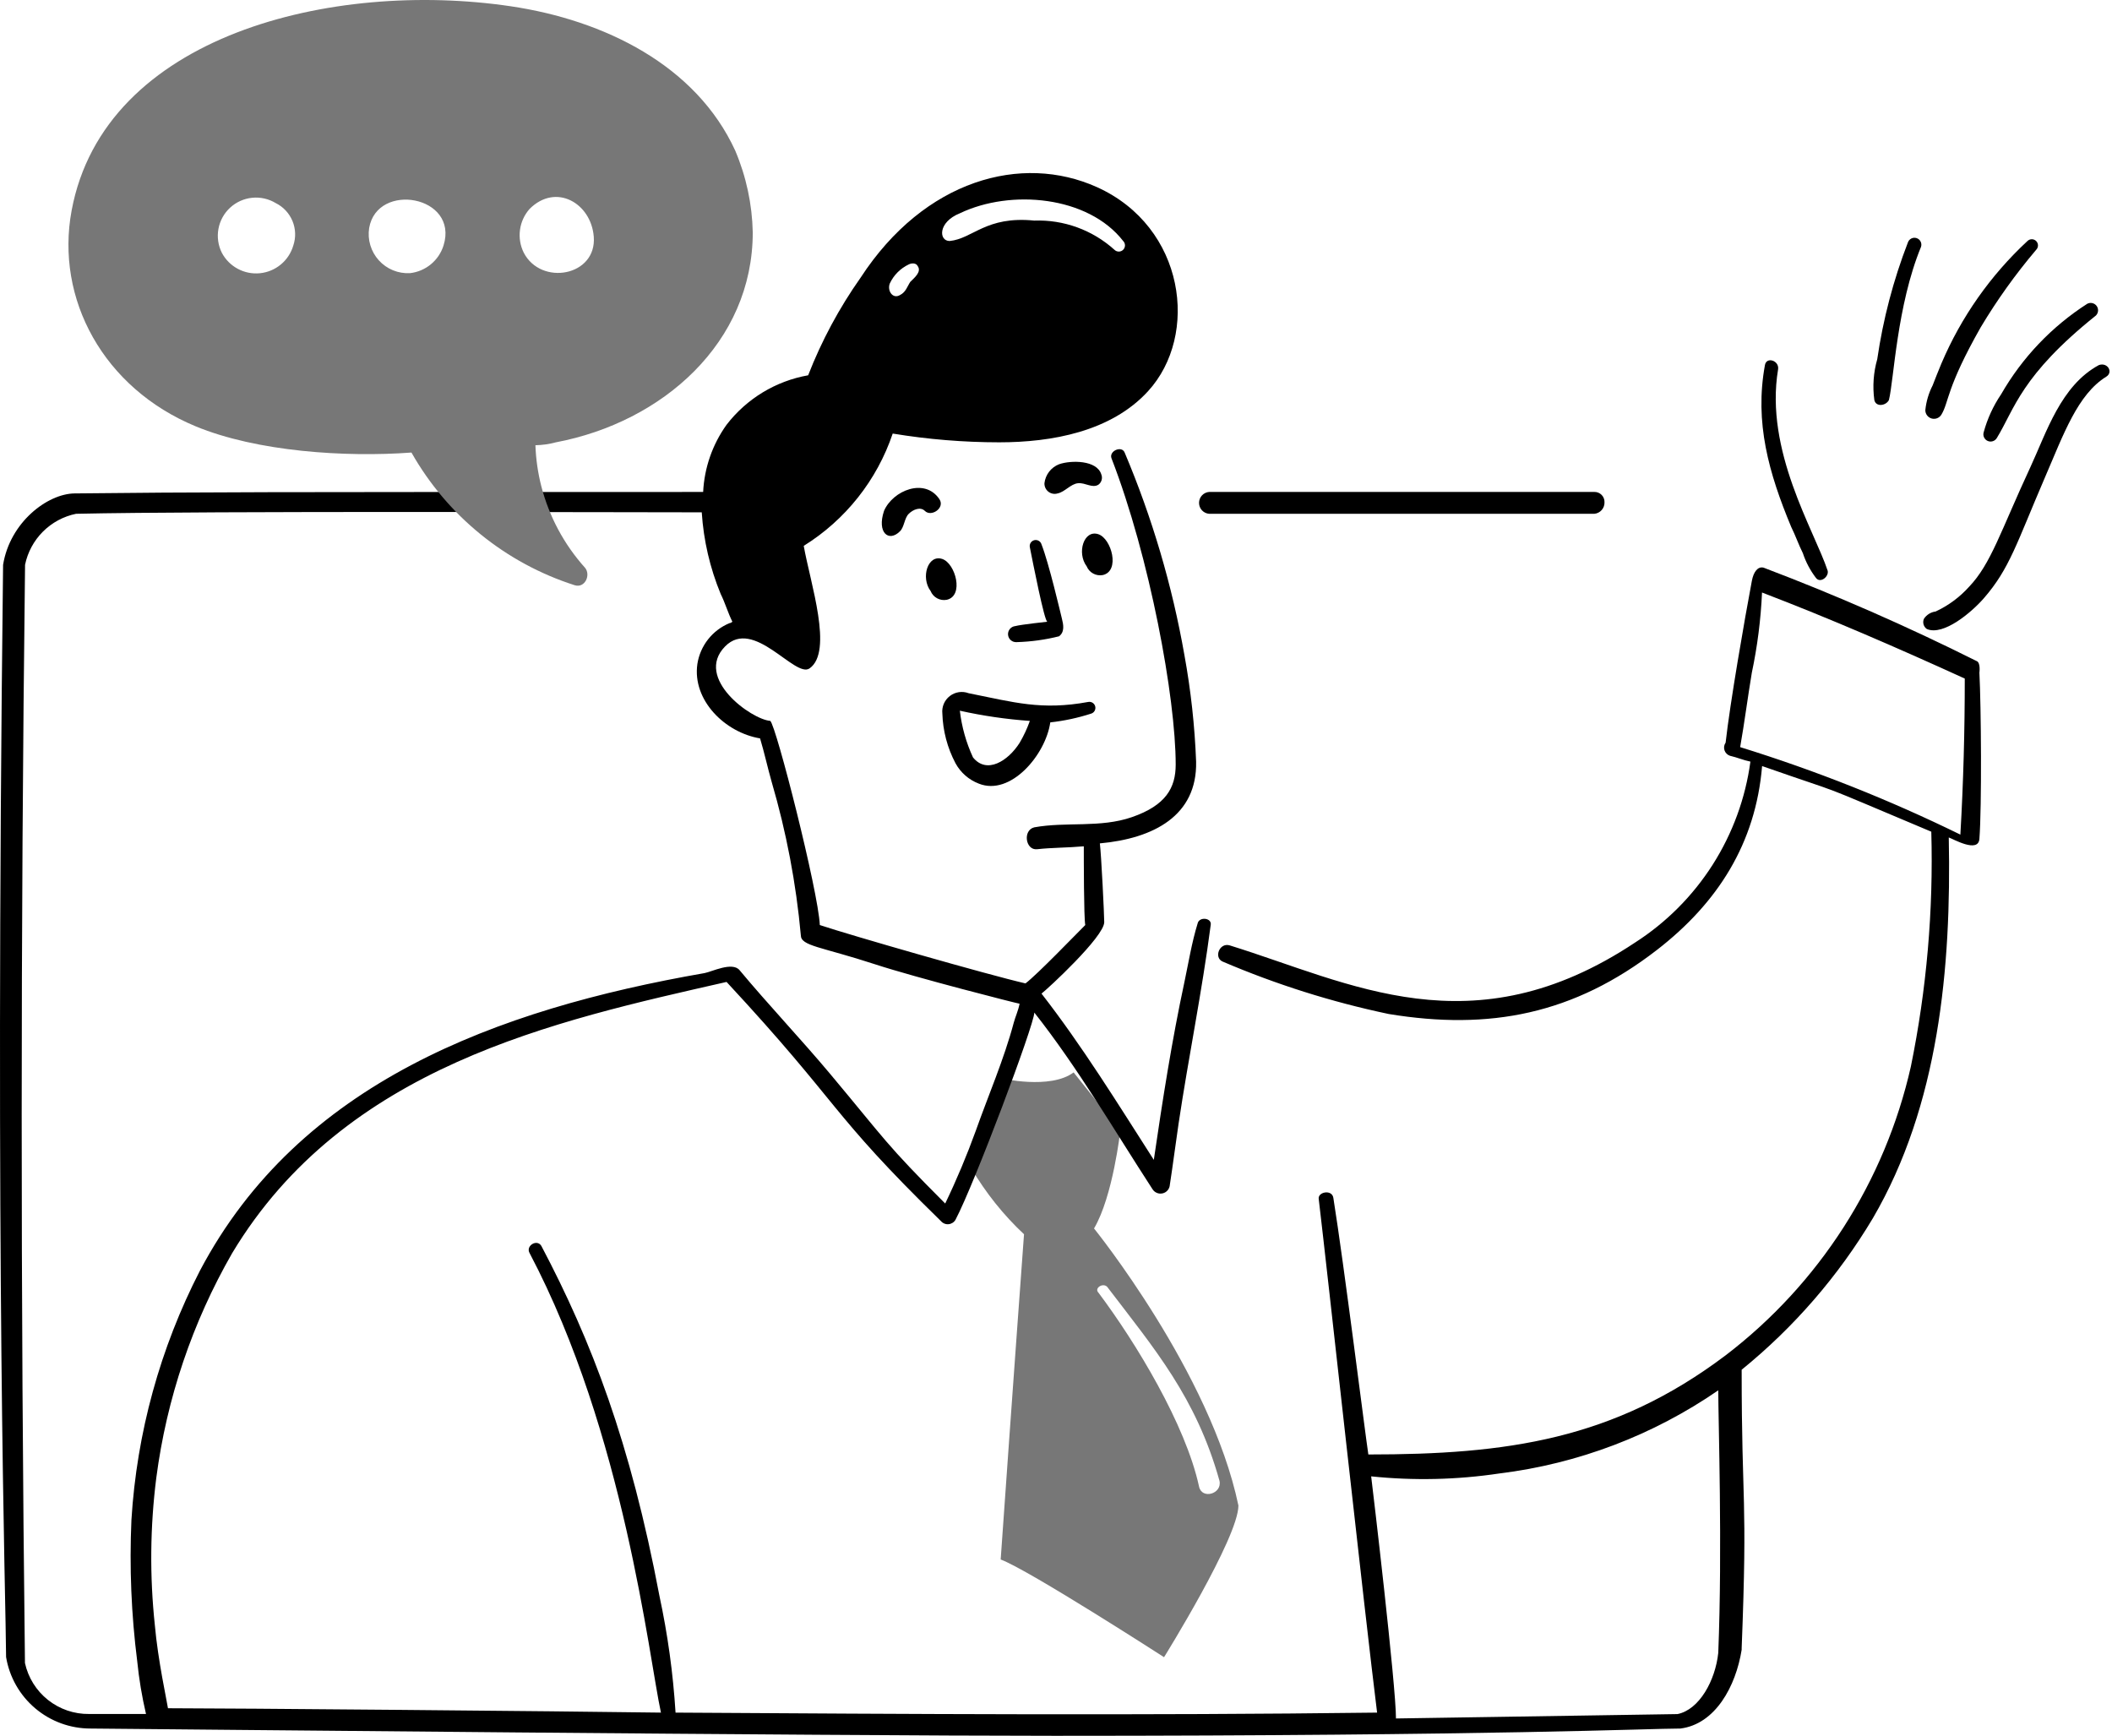 <svg width="146" height="120" viewBox="0 0 146 120" fill="none" xmlns="http://www.w3.org/2000/svg">
<path d="M67.16 80.791L69.176 74.54C69.176 74.54 72.609 75.346 74.217 74.137L77.444 78.169C77.444 78.169 76.94 82.707 75.629 84.925C75.629 84.925 83.695 94.906 85.61 104.081C85.61 106.299 80.469 114.564 80.469 114.564C80.469 114.564 71.092 108.515 69.176 107.81C69.983 96.315 70.789 85.326 70.789 85.326C69.369 83.995 68.147 82.468 67.16 80.791V80.791ZM75.932 89.361C78.538 92.837 81.962 98.488 82.889 102.771C83.085 103.68 84.503 103.275 84.301 102.368C82.685 96.598 79.808 93.251 76.537 88.958C76.234 88.655 75.629 89.057 75.932 89.361Z" fill="#777777"/>
<path d="M76.234 39.755C76.007 39.797 75.773 39.76 75.57 39.65C75.367 39.54 75.209 39.363 75.121 39.15C74.423 38.222 74.922 36.596 75.927 36.931C76.839 37.234 77.451 39.481 76.234 39.755Z" fill="black"/>
<path d="M65.446 41.465C65.219 41.508 64.985 41.471 64.782 41.361C64.579 41.251 64.42 41.074 64.333 40.861C63.635 39.933 64.134 38.307 65.139 38.642C66.051 38.949 66.663 41.196 65.446 41.465Z" fill="black"/>
<path d="M73.21 32.095C74.022 31.808 75.831 31.793 76.133 32.801C76.183 32.925 76.19 33.061 76.153 33.189C76.117 33.317 76.039 33.429 75.932 33.507C75.503 33.772 75.032 33.355 74.52 33.406C74.008 33.457 73.612 34.011 73.109 34.112C73.001 34.144 72.887 34.15 72.777 34.129C72.666 34.108 72.563 34.061 72.474 33.992C72.385 33.923 72.314 33.834 72.267 33.732C72.22 33.63 72.197 33.519 72.201 33.406C72.234 33.117 72.346 32.842 72.523 32.611C72.701 32.38 72.938 32.201 73.21 32.095V32.095Z" fill="black"/>
<path d="M61.111 35.319C61.715 33.907 63.934 33 64.942 34.512C65.344 35.115 64.378 35.764 63.934 35.319C63.631 35.017 63.126 35.218 62.82 35.521C62.514 35.823 62.518 36.428 62.215 36.727C61.447 37.503 60.604 36.838 61.111 35.319Z" fill="black"/>
<path d="M71.193 37.838C71.17 37.732 71.188 37.621 71.245 37.529C71.302 37.437 71.393 37.371 71.498 37.344C71.603 37.318 71.714 37.334 71.808 37.389C71.902 37.443 71.97 37.532 71.999 37.636C72.512 38.943 73.31 42.375 73.411 42.778C73.512 43.18 73.613 43.685 73.21 43.988C72.253 44.228 71.272 44.363 70.286 44.391C70.139 44.403 69.994 44.357 69.882 44.263C69.769 44.168 69.699 44.033 69.685 43.887C69.672 43.74 69.717 43.595 69.811 43.482C69.904 43.368 70.039 43.297 70.185 43.282C70.586 43.175 72.403 42.98 72.403 42.98C72.201 42.98 71.394 38.846 71.193 37.838Z" fill="black"/>
<path d="M66.958 47.922C70.106 48.552 71.994 49.12 75.226 48.527C75.331 48.506 75.44 48.527 75.53 48.584C75.62 48.641 75.685 48.731 75.711 48.834C75.737 48.938 75.722 49.048 75.67 49.141C75.617 49.234 75.531 49.303 75.428 49.334C74.51 49.631 73.564 49.834 72.605 49.939C72.282 52.193 69.852 55.052 67.664 54.173C66.975 53.91 66.403 53.41 66.051 52.762C65.492 51.702 65.181 50.528 65.144 49.33C65.119 49.101 65.153 48.869 65.243 48.657C65.333 48.445 65.476 48.26 65.658 48.119C65.84 47.978 66.055 47.886 66.282 47.851C66.51 47.817 66.743 47.841 66.958 47.922V47.922ZM67.261 52.358C68.208 53.542 69.689 52.612 70.487 51.35C70.77 50.87 71.006 50.363 71.193 49.838C69.565 49.723 67.947 49.487 66.353 49.132C66.483 50.249 66.789 51.338 67.261 52.358V52.358Z" fill="black"/>
<path d="M125.537 39.955C125.142 39.438 124.835 38.859 124.63 38.242C124.328 37.637 124.126 37.036 123.823 36.426C122.277 32.715 121.28 29.209 122.008 25.235C122.119 24.632 123.017 24.933 122.916 25.538C121.977 31.17 125.407 36.639 126.344 39.453C126.445 39.855 125.846 40.35 125.537 39.955Z" fill="black"/>
<path d="M145.602 26.041C143.628 27.261 142.653 30.012 141.367 32.999C139.402 37.565 138.927 39.307 137.132 41.367C136.305 42.317 134.354 43.979 133.2 43.485C133.09 43.408 133.01 43.297 132.973 43.168C132.936 43.039 132.945 42.901 132.998 42.779C133.088 42.641 133.207 42.525 133.346 42.438C133.486 42.351 133.642 42.295 133.805 42.275C134.686 41.867 135.475 41.283 136.124 40.56C137.635 38.976 138.29 36.748 140.358 32.293C141.472 29.896 142.461 26.655 145.097 25.236C145.702 25.032 146.102 25.732 145.602 26.041Z" fill="black"/>
<path d="M138.04 30.278C137.978 30.384 137.879 30.463 137.762 30.501C137.644 30.539 137.518 30.532 137.405 30.482C137.293 30.432 137.203 30.343 137.152 30.23C137.102 30.118 137.094 29.991 137.132 29.874C137.387 28.94 137.795 28.054 138.338 27.252C139.791 24.723 141.831 22.579 144.286 21.002C144.394 20.944 144.518 20.927 144.637 20.954C144.756 20.98 144.862 21.048 144.935 21.146C145.008 21.243 145.044 21.364 145.036 21.485C145.027 21.607 144.976 21.722 144.891 21.809C139.698 25.967 139.266 28.275 138.04 30.278Z" fill="black"/>
<path d="M136.93 22.615C134.524 26.85 134.743 27.773 134.208 28.662C134.141 28.774 134.039 28.861 133.918 28.91C133.797 28.959 133.663 28.967 133.537 28.933C133.411 28.898 133.3 28.824 133.22 28.721C133.14 28.617 133.096 28.491 133.095 28.36C133.155 27.762 133.326 27.181 133.6 26.645C133.801 26.142 133.991 25.633 134.205 25.133C135.569 21.923 137.596 19.037 140.153 16.664C140.233 16.584 140.342 16.539 140.456 16.539C140.569 16.539 140.678 16.584 140.758 16.664C140.838 16.744 140.883 16.853 140.883 16.967C140.883 17.08 140.838 17.189 140.758 17.269C139.338 18.943 138.058 20.731 136.93 22.615V22.615Z" fill="black"/>
<path d="M130.579 27.653C130.377 28.056 129.677 28.156 129.57 27.653C129.441 26.708 129.51 25.747 129.772 24.83C130.174 22.071 130.884 19.365 131.889 16.765C131.93 16.644 132.016 16.545 132.129 16.488C132.243 16.431 132.374 16.422 132.494 16.462C132.615 16.502 132.714 16.588 132.771 16.702C132.828 16.815 132.837 16.947 132.797 17.067C131.124 21.129 130.923 26.278 130.579 27.653Z" fill="black"/>
<path d="M0.213 39.051C0.683 36.112 3.275 34.134 5.153 34.111C13.868 34.018 17.713 34.01 48.608 34.01C48.69 32.341 49.25 30.731 50.221 29.372C51.609 27.564 53.623 26.341 55.867 25.944C56.798 23.553 58.017 21.284 59.497 19.188C63.912 12.416 70.63 10.593 75.831 12.937C81.93 15.685 82.921 23.168 79.356 27.052C76.798 29.842 72.701 30.578 69.072 30.578C66.606 30.577 64.145 30.374 61.712 29.973C60.624 33.196 58.45 35.94 55.561 37.736C56.014 40.301 57.621 45.046 55.965 46.206C54.956 46.911 52.11 42.654 50.12 44.693C47.977 46.887 51.935 49.734 53.246 49.835C53.648 50.137 56.572 61.632 56.673 63.95C58.791 64.656 68.27 67.382 70.89 67.984C71.696 67.379 74.415 64.551 75.023 63.95C74.922 63.446 74.922 59.312 74.922 58.506C73.814 58.606 72.703 58.594 71.696 58.708C70.889 58.8 70.688 57.397 71.495 57.195C73.713 56.792 76.05 57.251 78.25 56.489C80.595 55.677 81.274 54.461 81.274 52.859C81.274 48.229 79.478 38.499 76.838 31.686C76.642 31.181 77.54 30.781 77.745 31.284C79.648 35.784 81.035 40.485 81.879 45.297C82.322 47.729 82.592 50.188 82.686 52.658C82.763 56.39 79.749 57.966 76.032 58.304C76.132 59.111 76.334 63.245 76.334 63.749C76.334 64.757 72.402 68.387 71.998 68.689C74.821 72.319 77.242 76.251 79.762 80.183C80.367 76.049 81.014 71.903 81.879 67.883C82.158 66.567 82.384 65.161 82.787 63.85C82.888 63.345 83.795 63.446 83.694 63.95C83.089 68.588 82.154 73.121 81.476 77.662C81.266 79.073 81.089 80.488 80.871 81.897C80.864 82.037 80.813 82.17 80.725 82.278C80.636 82.386 80.516 82.463 80.38 82.496C80.245 82.53 80.102 82.52 79.974 82.466C79.845 82.413 79.736 82.32 79.665 82.2C76.997 78.096 74.523 73.831 71.501 70C71.501 70.828 67.351 81.861 66.056 84.317C66.008 84.404 65.939 84.477 65.856 84.532C65.772 84.586 65.677 84.62 65.578 84.63C65.48 84.64 65.38 84.626 65.287 84.589C65.195 84.552 65.113 84.493 65.048 84.418C57.218 76.776 58.239 76.512 50.227 67.883C38.33 70.587 23.819 73.694 16.047 86.636C13.3 91.418 11.519 96.694 10.805 102.162C10.377 105.541 10.343 108.959 10.704 112.346C10.914 114.758 11.546 117.634 11.611 118.093C15.947 118.093 38.632 118.294 45.69 118.395C44.855 114.563 43.173 99.099 36.615 86.636C36.313 86.132 37.12 85.628 37.423 86.132C40.893 92.709 43.582 99.718 45.587 110.33C46.158 112.987 46.53 115.683 46.7 118.395C62.731 118.496 79.065 118.598 95.197 118.395C94.352 111.645 91.747 87.773 91.164 82.905C91.063 82.401 92.076 82.199 92.172 82.805C92.914 87.438 94.39 99.239 94.592 100.55C104.133 100.55 111.53 99.545 119.294 93.693C125.768 88.745 130.299 81.679 132.096 73.731C133.186 68.391 133.66 62.944 133.508 57.496C124.664 53.772 128.28 55.222 121.812 52.959C121.366 58.316 118.735 62.421 114.553 65.662C108.793 70.125 102.969 71.246 95.999 70.099C92.058 69.27 88.208 68.054 84.506 66.469C83.894 66.18 84.308 65.143 85.009 65.356C93.312 67.924 101.764 72.65 113.039 65.154C115.192 63.771 117.02 61.936 118.395 59.778C119.77 57.619 120.66 55.188 121.004 52.651C120.5 52.55 120.094 52.361 119.592 52.248C119.504 52.219 119.424 52.17 119.358 52.104C119.292 52.039 119.242 51.959 119.212 51.87C119.183 51.782 119.175 51.688 119.188 51.596C119.202 51.504 119.237 51.417 119.29 51.341C119.592 48.623 120.599 42.831 121.105 40.15C121.219 39.547 121.508 39.141 121.912 39.242C126.924 41.143 131.837 43.297 136.632 45.695C136.934 45.796 136.833 46.502 136.833 46.502C136.955 48.804 137.004 55.765 136.833 57.995C136.756 59.005 135.018 57.995 134.716 57.895C134.902 66.94 134.015 76.424 129.474 84.209C127.087 88.209 124.015 91.757 120.399 94.692C120.399 104.324 120.821 103.198 120.399 113.95V114.051C119.996 116.571 118.584 119.193 116.165 119.496C113.985 119.496 103.556 119.999 72.911 119.999C56.676 119.999 12.316 119.546 6.266 119.496C4.864 119.499 3.506 119.005 2.435 118.099C1.364 117.194 0.65 115.938 0.421 114.555C0.415 111.025 -0.365 87.588 0.213 39.051ZM121.101 46.509C120.814 48.225 120.597 49.937 120.295 51.65C125.518 53.269 130.608 55.291 135.518 57.698C135.728 54.038 135.822 50.538 135.822 46.91C131.183 44.793 126.545 42.776 121.807 40.961C121.723 42.827 121.487 44.682 121.101 46.509V46.509ZM118.782 114.262C119.073 107 118.782 98.207 118.782 96.115C114.278 99.22 109.09 101.192 103.66 101.861C100.723 102.301 97.742 102.369 94.787 102.063C94.908 103.028 96.502 116.514 96.502 118.8L115.961 118.497C117.472 118.195 118.58 116.178 118.782 114.262ZM63.43 18.379C63.329 18.177 63.026 18.177 62.824 18.278C62.249 18.551 61.786 19.014 61.514 19.589C61.312 20.093 61.716 20.702 62.219 20.395C62.623 20.194 62.724 19.79 62.925 19.488C63.228 19.185 63.732 18.782 63.43 18.379ZM66.353 14.745C64.83 15.355 64.887 16.661 65.648 16.661C67.262 16.5 68.153 14.916 71.493 15.249C73.533 15.175 75.522 15.899 77.038 17.266C77.118 17.346 77.227 17.391 77.34 17.392C77.454 17.392 77.563 17.347 77.643 17.266C77.723 17.186 77.768 17.077 77.769 16.964C77.769 16.85 77.724 16.741 77.643 16.661C75.226 13.552 69.881 13.056 66.353 14.745ZM1.725 114.965C1.945 115.974 2.507 116.876 3.315 117.518C4.124 118.16 5.129 118.504 6.162 118.49H10.093C9.813 117.294 9.611 116.082 9.488 114.86C9.076 111.617 8.941 108.345 9.085 105.08C9.453 99.067 11.067 93.196 13.824 87.839C20.666 74.876 34.267 69.789 48.705 67.271C49.212 67.178 50.621 66.464 51.125 67.069C53.142 69.489 55.353 71.813 57.377 74.228C61.261 78.867 61.18 79.039 65.341 83.201C66.132 81.557 66.838 79.875 67.459 78.16C68.321 75.724 69.407 73.229 70.08 70.699C70.186 70.297 70.383 69.893 70.483 69.388C70.383 69.388 63.321 67.588 60.502 66.666C56.755 65.44 55.36 65.407 55.36 64.65C55.033 61.067 54.36 57.524 53.349 54.071C53.06 53.059 52.846 52.054 52.543 51.046C50.124 50.642 47.848 48.416 48.208 45.903C48.304 45.282 48.559 44.696 48.947 44.201C49.336 43.707 49.845 43.321 50.426 43.08C50.502 43.07 50.573 43.035 50.628 42.98C50.325 42.375 50.124 41.669 49.821 41.064C49.079 39.267 48.636 37.359 48.511 35.418C43.167 35.418 14.431 35.317 5.257 35.519C4.389 35.697 3.593 36.127 2.966 36.753C2.34 37.38 1.911 38.176 1.732 39.044C1.423 64.656 1.423 89.46 1.725 114.968V114.965Z" fill="black"/>
<path d="M110.212 35.52H83.593C83.401 35.507 83.222 35.421 83.091 35.281C82.96 35.141 82.888 34.956 82.888 34.764C82.888 34.572 82.96 34.388 83.091 34.247C83.222 34.107 83.401 34.021 83.593 34.008H110.212C110.306 34.006 110.398 34.023 110.485 34.057C110.571 34.092 110.65 34.144 110.716 34.21C110.782 34.276 110.834 34.355 110.868 34.441C110.903 34.528 110.92 34.621 110.917 34.714C110.925 34.913 110.857 35.108 110.726 35.258C110.594 35.408 110.411 35.502 110.212 35.52V35.52Z" fill="black"/>
<path d="M4.952 14.548C7.219 2.401 23.009 -1.389 35.299 0.432C41.785 1.393 48.118 4.514 50.826 10.414C51.585 12.202 51.996 14.118 52.037 16.06C52.037 23.684 45.812 29.181 38.425 30.579C37.964 30.703 37.49 30.77 37.013 30.78C37.046 31.733 37.182 32.679 37.417 33.603C37.956 35.701 38.994 37.638 40.441 39.249C40.856 39.745 40.441 40.672 39.735 40.46C34.951 38.931 30.919 35.655 28.443 31.285C23.86 31.625 17.751 31.222 13.521 29.47C7.16 26.835 3.81 20.672 4.952 14.548ZM36.207 17.471C37.413 19.791 41.265 19.084 41.046 16.358C40.861 14.039 38.425 12.628 36.61 14.443C36.249 14.85 36.017 15.356 35.946 15.895C35.874 16.435 35.965 16.984 36.207 17.471V17.471ZM28.343 18.883C28.874 18.823 29.375 18.61 29.787 18.27C30.199 17.93 30.503 17.477 30.662 16.968C31.735 13.528 26.074 12.54 25.52 15.762C25.457 16.16 25.485 16.568 25.6 16.954C25.716 17.341 25.916 17.697 26.187 17.996C26.457 18.295 26.791 18.53 27.164 18.684C27.537 18.837 27.94 18.905 28.343 18.883V18.883ZM19.066 14.043C18.577 13.746 18.005 13.616 17.435 13.672C16.866 13.728 16.33 13.968 15.909 14.356C15.488 14.743 15.204 15.257 15.101 15.82C14.997 16.383 15.08 16.964 15.336 17.476C15.585 17.947 15.97 18.334 16.44 18.585C16.91 18.837 17.445 18.942 17.975 18.888C18.506 18.834 19.008 18.623 19.418 18.281C19.828 17.94 20.126 17.484 20.276 16.972C20.462 16.421 20.442 15.82 20.22 15.282C19.997 14.743 19.588 14.303 19.067 14.043H19.066Z" fill="#777777"/>
</svg>
